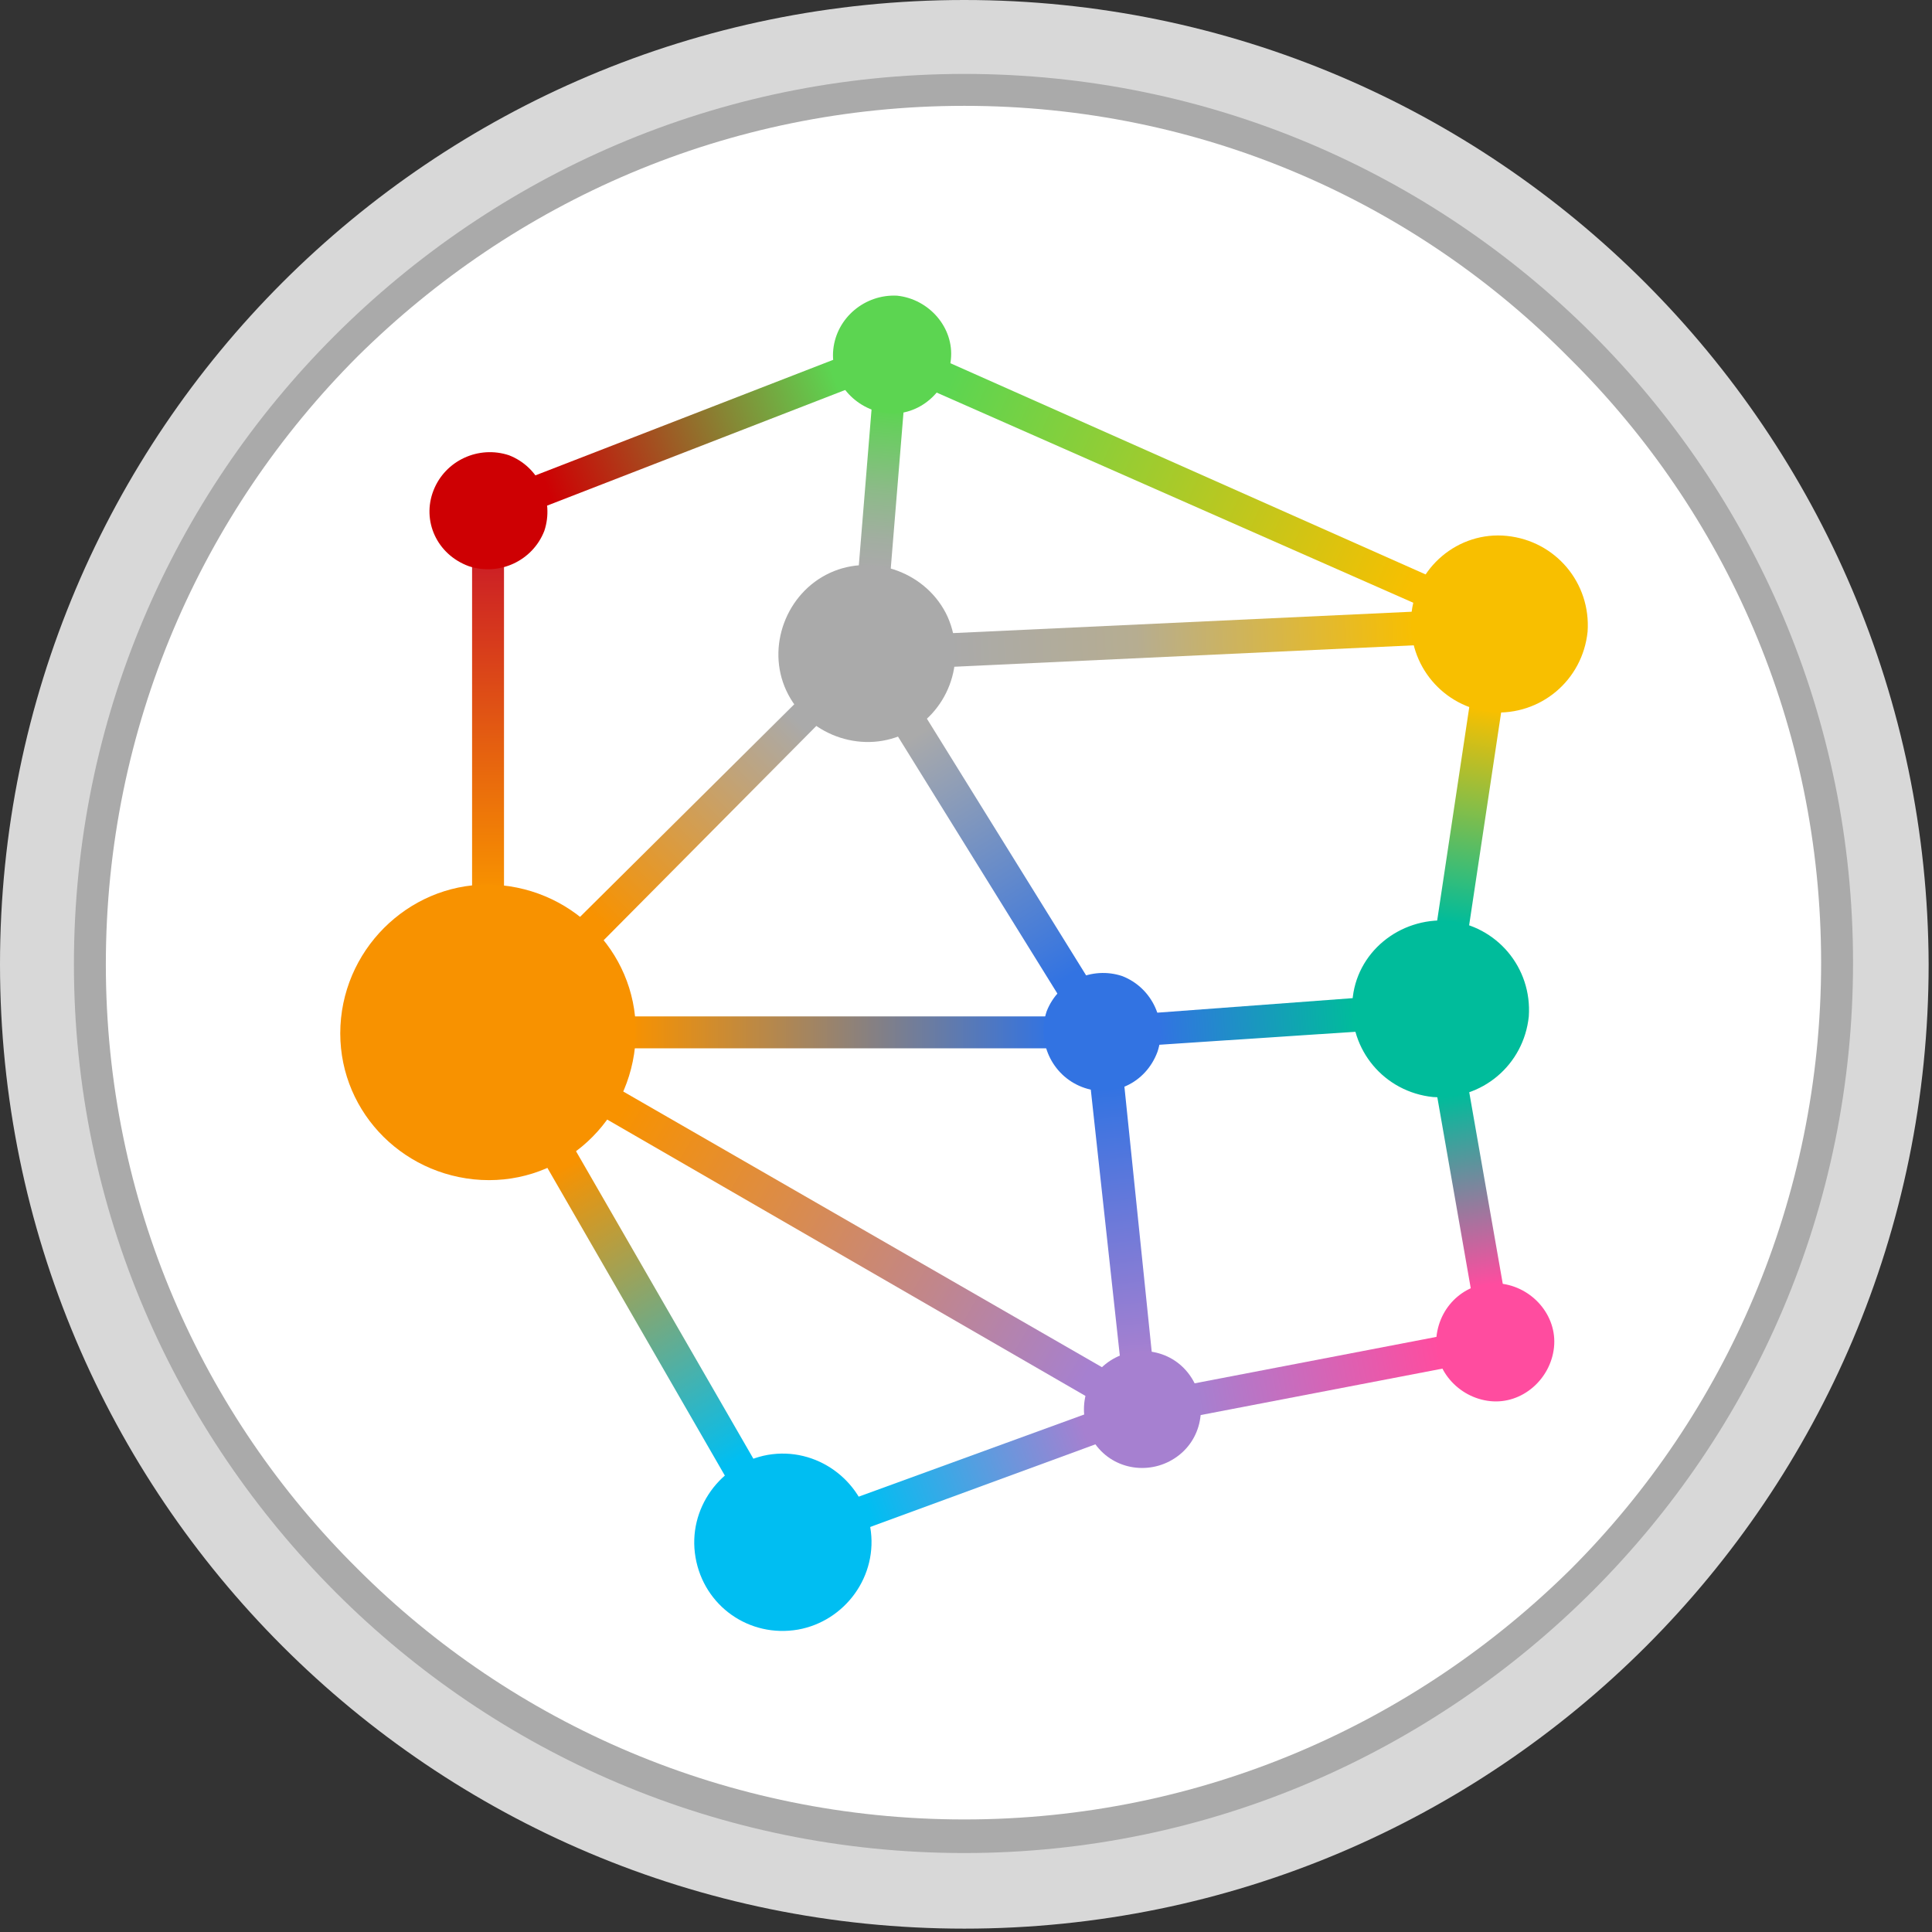 <svg xmlns="http://www.w3.org/2000/svg" xmlns:xlink="http://www.w3.org/1999/xlink" xmlns:a="http://ns.adobe.com/AdobeSVGViewerExtensions/3.0/" version="1.1" x="0px" y="0px" width="115px" height="115px" viewBox="0 0 115 115" style="enable-background:new 0 0 115 115;" xml:space="preserve">
<rect x="0" y="0" width="115" height="115" fill="#333333" stroke="none"/>
<style type="text/css">
	.st0{fill:#D8D8D8;}
	.st1{fill:#AAAAAA;}
	.st2{fill:#FFFFFF;}
	.st3{fill:url(#SVGID_1_);}
	.st4{fill:url(#SVGID_2_);}
	.st5{fill:url(#SVGID_3_);}
	.st6{fill:url(#SVGID_4_);}
	.st7{fill:url(#SVGID_5_);}
	.st8{fill:url(#SVGID_6_);}
	.st9{fill:url(#SVGID_7_);}
	.st10{fill:url(#SVGID_8_);}
	.st11{fill:url(#SVGID_9_);}
	.st12{fill:url(#SVGID_10_);}
	.st13{fill:url(#SVGID_11_);}
	.st14{fill:url(#SVGID_12_);}
	.st15{fill:url(#SVGID_13_);}
	.st16{fill:url(#SVGID_14_);}
	.st17{fill:url(#SVGID_15_);}
	.st18{fill:url(#SVGID_16_);}
	.st19{fill:#F89200;}
	.st20{fill:#00BC9B;}
	.st21{fill:#F8BF00;}
	.st22{fill:#5CD551;}
	.st23{fill:#FF4C9F;}
	.st24{fill:#00BEF2;}
	.st25{fill:#CE0003;}
	.st26{fill:#3273E2;}
	.st27{fill:#A680D0;}
	.st28{fill:url(#SVGID_17_);}
	.st29{fill:url(#SVGID_18_);}
	.st30{fill:url(#SVGID_19_);}
	.st31{fill:url(#SVGID_20_);}
	.st32{fill:url(#SVGID_21_);}
	.st33{fill:url(#SVGID_22_);}
	.st34{fill:url(#SVGID_23_);}
	.st35{fill:url(#SVGID_24_);}
	.st36{fill:url(#SVGID_25_);}
	.st37{fill:url(#SVGID_26_);}
	.st38{fill:url(#SVGID_27_);}
	.st39{fill:url(#SVGID_28_);}
	.st40{fill:url(#SVGID_29_);}
	.st41{fill:url(#SVGID_30_);}
	.st42{fill:url(#SVGID_31_);}
	.st43{fill:url(#SVGID_32_);}
</style>
<defs>
</defs>

<path class="st0" d="M57.4,0C25.7,0,0,25.7,0,57.4s25.7,57.4,57.4,57.4s57.4-25.7,57.4-57.4C114.7,25.7,89,0,57.4,0z M57.4,109.3  c-28.7,0-52-23.3-52-52s23.3-52,52-52s52,23.3,52,52C109.3,86.1,86.1,109.3,57.4,109.3z"/>
<path class="st1" d="M57.4,4.4c14.6,0,27.8,5.9,37.4,15.5s15.5,22.8,15.5,37.4s-5.9,27.8-15.5,37.4S72,110.3,57.4,110.3  S29.6,104.4,20,94.8S4.4,72,4.4,57.4S10.3,29.6,19.9,20S42.7,4.4,57.4,4.4z"/>
<path class="st2" d="M93.4,21.3c-9.2-9.3-21.9-15-36-15S30.6,12,21.3,21.2c-9.3,9.3-15,22.1-15,36.2s5.7,26.8,15,36  c9.2,9.2,22,14.9,36.1,14.9s26.8-5.7,36.1-14.9c9.2-9.2,14.9-22,14.9-36.1S102.7,30.5,93.4,21.3z"/>
<linearGradient id="SVGID_1_" gradientUnits="userSpaceOnUse" x1="33.652" y1="45.868" x2="43.781" y2="28.325" gradientTransform="matrix(1 0 0 -1 0 115.276)">
	<stop offset="0" style="stop-color:#F89200"/>
	<stop offset="1" style="stop-color:#00BEF2"/>
</linearGradient>
<path class="st3" d="M32.4,69.2l1.7-1L45,87.1l-1.7,1L32.4,69.2z"/>
<linearGradient id="SVGID_2_" gradientUnits="userSpaceOnUse" x1="29.05" y1="62.25" x2="29.05" y2="81.805" gradientTransform="matrix(1 0 0 -1 0 115.276)">
	<stop offset="0" style="stop-color:#F89200"/>
	<stop offset="1" style="stop-color:#CC1F25"/>
</linearGradient>
<path class="st4" d="M28.1,33.5H30v19.6h-1.9V33.5z"/>
<linearGradient id="SVGID_3_" gradientUnits="userSpaceOnUse" x1="35.634" y1="60.41" x2="47.535" y2="72.312" gradientTransform="matrix(1 0 0 -1 0 115.276)">
	<stop offset="0" style="stop-color:#F89200"/>
	<stop offset="1" style="stop-color:#AAAAAA"/>
</linearGradient>
<path class="st5" d="M35.7,56.2l-1.4-1.4l13.2-13.1l1.3,1.3L35.7,56.2z"/>
<linearGradient id="SVGID_4_" gradientUnits="userSpaceOnUse" x1="37.5" y1="53.826" x2="62.545" y2="53.826" gradientTransform="matrix(1 0 0 -1 0 115.276)">
	<stop offset="0" style="stop-color:#F89200"/>
	<stop offset="1" style="stop-color:#3273E2"/>
</linearGradient>
<path class="st6" d="M37.5,60.5h25v1.9h-25V60.5z"/>
<linearGradient id="SVGID_5_" gradientUnits="userSpaceOnUse" x1="37.05" y1="49.236" x2="64.628" y2="33.314" gradientTransform="matrix(1 0 0 -1 0 115.276)">
	<stop offset="0" style="stop-color:#F89200"/>
	<stop offset="1" style="stop-color:#A680D0"/>
</linearGradient>
<path class="st7" d="M35.9,66.5l0.9-1.7l29,16.7l-1,1.7L35.9,66.5z"/>
<linearGradient id="SVGID_6_" gradientUnits="userSpaceOnUse" x1="51.718" y1="25.354" x2="64.54" y2="30.118" gradientTransform="matrix(1 0 0 -1 0 115.276)">
	<stop offset="0" style="stop-color:#00BEF2"/>
	<stop offset="1" style="stop-color:#A680D0"/>
</linearGradient>
<path class="st8" d="M51.5,91l-0.7-1.8l14-5.1l0.6,1.8L51.5,91z"/>
<linearGradient id="SVGID_7_" gradientUnits="userSpaceOnUse" x1="85.716" y1="34.754" x2="71.303" y2="32.001" gradientTransform="matrix(1 0 0 -1 0 115.276)">
	<stop offset="0" style="stop-color:#FF4C9F"/>
	<stop offset="1" style="stop-color:#A680D0"/>
</linearGradient>
<path class="st9" d="M85.9,79.5l0.3,1.9l-15.1,2.9l-0.3-1.9L85.9,79.5z"/>
<linearGradient id="SVGID_8_" gradientUnits="userSpaceOnUse" x1="49.668" y1="92.823" x2="32.555" y2="86.237" gradientTransform="matrix(1 0 0 -1 0 115.276)">
	<stop offset="0" style="stop-color:#5CD551"/>
	<stop offset="1" style="stop-color:#CE0003"/>
</linearGradient>
<path class="st10" d="M49.9,21.3l0.7,1.8l-18.3,7.1l-0.7-1.8L49.9,21.3z"/>
<linearGradient id="SVGID_9_" gradientUnits="userSpaceOnUse" x1="52.055" y1="81.414" x2="52.845" y2="90.938" gradientTransform="matrix(1 0 0 -1 0 115.276)">
	<stop offset="0" style="stop-color:#AAAAAA"/>
	<stop offset="0.184" style="stop-color:#A2AEA1"/>
	<stop offset="0.484" style="stop-color:#8DBA89"/>
	<stop offset="0.861" style="stop-color:#6ACD61"/>
	<stop offset="1" style="stop-color:#5CD551"/>
</linearGradient>
<path class="st11" d="M53,34.1l-1.9-0.2l0.8-9.8l1.9,0.2L53,34.1z"/>
<linearGradient id="SVGID_10_" gradientUnits="userSpaceOnUse" x1="84.113" y1="80.386" x2="56.57" y2="92.601" gradientTransform="matrix(1 0 0 -1 0 115.276)">
	<stop offset="0" style="stop-color:#F8BF00"/>
	<stop offset="1" style="stop-color:#5CD551"/>
</linearGradient>
<path class="st12" d="M85.1,34.3L84.4,36L55.6,23.3l0.7-1.8L85.1,34.3z"/>
<linearGradient id="SVGID_11_" gradientUnits="userSpaceOnUse" x1="84.283" y1="77.875" x2="56.54" y2="76.578" gradientTransform="matrix(1 0 0 -1 0 115.276)">
	<stop offset="0" style="stop-color:#F8BF00"/>
	<stop offset="0.6" style="stop-color:#B6AD91"/>
	<stop offset="1" style="stop-color:#AAAAAA"/>
</linearGradient>
<path class="st13" d="M84.3,36.4l0.1,2l-27.9,1.3l-0.1-2L84.3,36.4z"/>
<linearGradient id="SVGID_12_" gradientUnits="userSpaceOnUse" x1="65.919" y1="50.596" x2="67.641" y2="34.428" gradientTransform="matrix(1 0 0 -1 0 115.276)">
	<stop offset="0" style="stop-color:#3273E2"/>
	<stop offset="0.99" style="stop-color:#A680D0"/>
</linearGradient>
<path class="st14" d="M64.9,64.6l2-0.2l1.7,16.5l-1.9,0.2L64.9,64.6z"/>
<linearGradient id="SVGID_13_" gradientUnits="userSpaceOnUse" x1="54.566" y1="71.54" x2="63.538" y2="57.104" gradientTransform="matrix(1 0 0 -1 0 115.276)">
	<stop offset="0" style="stop-color:#AAAAAA"/>
	<stop offset="1" style="stop-color:#3273E2"/>
</linearGradient>
<path class="st15" d="M53.3,43.6l1.7-1.1l9.8,15.8l-1.7,1.1L53.3,43.6z"/>
<linearGradient id="SVGID_14_" gradientUnits="userSpaceOnUse" x1="88.413" y1="73.041" x2="86.488" y2="60.317" gradientTransform="matrix(1 0 0 -1 0 115.276)">
	<stop offset="0" style="stop-color:#F8BF00"/>
	<stop offset="1" style="stop-color:#00BC9B"/>
</linearGradient>
<path class="st16" d="M87.5,41.8l1.9,0.3l-2,13.3l-1.9-0.3L87.5,41.8z"/>
<linearGradient id="SVGID_15_" gradientUnits="userSpaceOnUse" x1="80.678" y1="54.867" x2="68.845" y2="54.039" gradientTransform="matrix(1 0 0 -1 0 115.276)">
	<stop offset="0" style="stop-color:#00BC9B"/>
	<stop offset="0.99" style="stop-color:#3273E2"/>
</linearGradient>
<path class="st17" d="M80.7,59.4l0.2,2l-12.1,0.8l-0.2-1.9L80.7,59.4z"/>
<linearGradient id="SVGID_16_" gradientUnits="userSpaceOnUse" x1="86.537" y1="50.098" x2="88.465" y2="38.741" gradientTransform="matrix(1 0 0 -1 0 115.276)">
	<stop offset="0" style="stop-color:#00BC9B"/>
	<stop offset="1" style="stop-color:#FF4C9F"/>
</linearGradient>
<path class="st18" d="M85.5,65l1.9-0.3l2.1,12L87.6,77L85.5,65z"/>
<path class="st19" d="M29.9,52.7c4.8,0.5,8.4,4.7,7.9,9.6c-0.5,4.8-4.7,8.4-9.6,7.9c-4.8-0.5-8.4-4.7-7.9-9.6  C20.8,55.8,25.1,52.2,29.9,52.7z"/>
<path class="st20" d="M86.2,54.8c2.9,0.3,5,2.8,4.8,5.7c-0.3,2.9-2.8,5-5.7,4.8c-2.9-0.3-5-2.8-4.8-5.7S83.3,54.6,86.2,54.8z"/>
<path class="st21" d="M89.7,31.9c2.9,0.3,5,2.8,4.8,5.7c-0.3,2.9-2.8,5-5.7,4.8c-2.9-0.3-5-2.8-4.8-5.7S86.8,31.6,89.7,31.9z"/>
<path class="st22" d="M53.4,17.6c1.9,0.2,3.4,1.9,3.2,3.8s-1.9,3.4-3.8,3.2c-1.9-0.2-3.4-1.9-3.2-3.8S51.5,17.5,53.4,17.6z"/>
<path class="st23" d="M89.3,76.4c1.9,0.2,3.4,1.9,3.2,3.8c-0.2,1.9-1.9,3.4-3.8,3.2c-1.9-0.2-3.4-1.9-3.2-3.8  C85.7,77.6,87.4,76.2,89.3,76.4z"/>
<path class="st24" d="M41.4,92.7c-0.5-2.9,1.5-5.6,4.3-6.1c2.9-0.5,5.6,1.5,6.1,4.3c0.5,2.9-1.5,5.6-4.3,6.1  C44.6,97.5,41.9,95.6,41.4,92.7z"/>
<path class="st25" d="M32.4,31.6c-0.7,1.8-2.7,2.7-4.5,2.1C26,33,25.1,31,25.8,29.2c0.7-1.8,2.7-2.7,4.5-2.1  C32.1,27.8,33,29.8,32.4,31.6z"/>
<path class="st1" d="M53.8,43.7c-2.6,1.2-5.8,0-7-2.6s0-5.8,2.6-7s5.8,0,7,2.6C57.6,39.4,56.4,42.5,53.8,43.7z"/>
<path class="st26" d="M64.4,64.7c-1.8-0.7-2.7-2.7-2.1-4.5c0.7-1.8,2.7-2.7,4.5-2.1c1.8,0.7,2.7,2.7,2.1,4.5  C68.2,64.5,66.2,65.4,64.4,64.7z"/>
<path class="st27" d="M65.3,86.1c-1.2-1.5-1-3.7,0.5-4.9c1.5-1.2,3.7-1,4.9,0.5c1.2,1.5,1,3.7-0.5,4.9  C68.7,87.8,66.5,87.6,65.3,86.1z"/>
</svg>